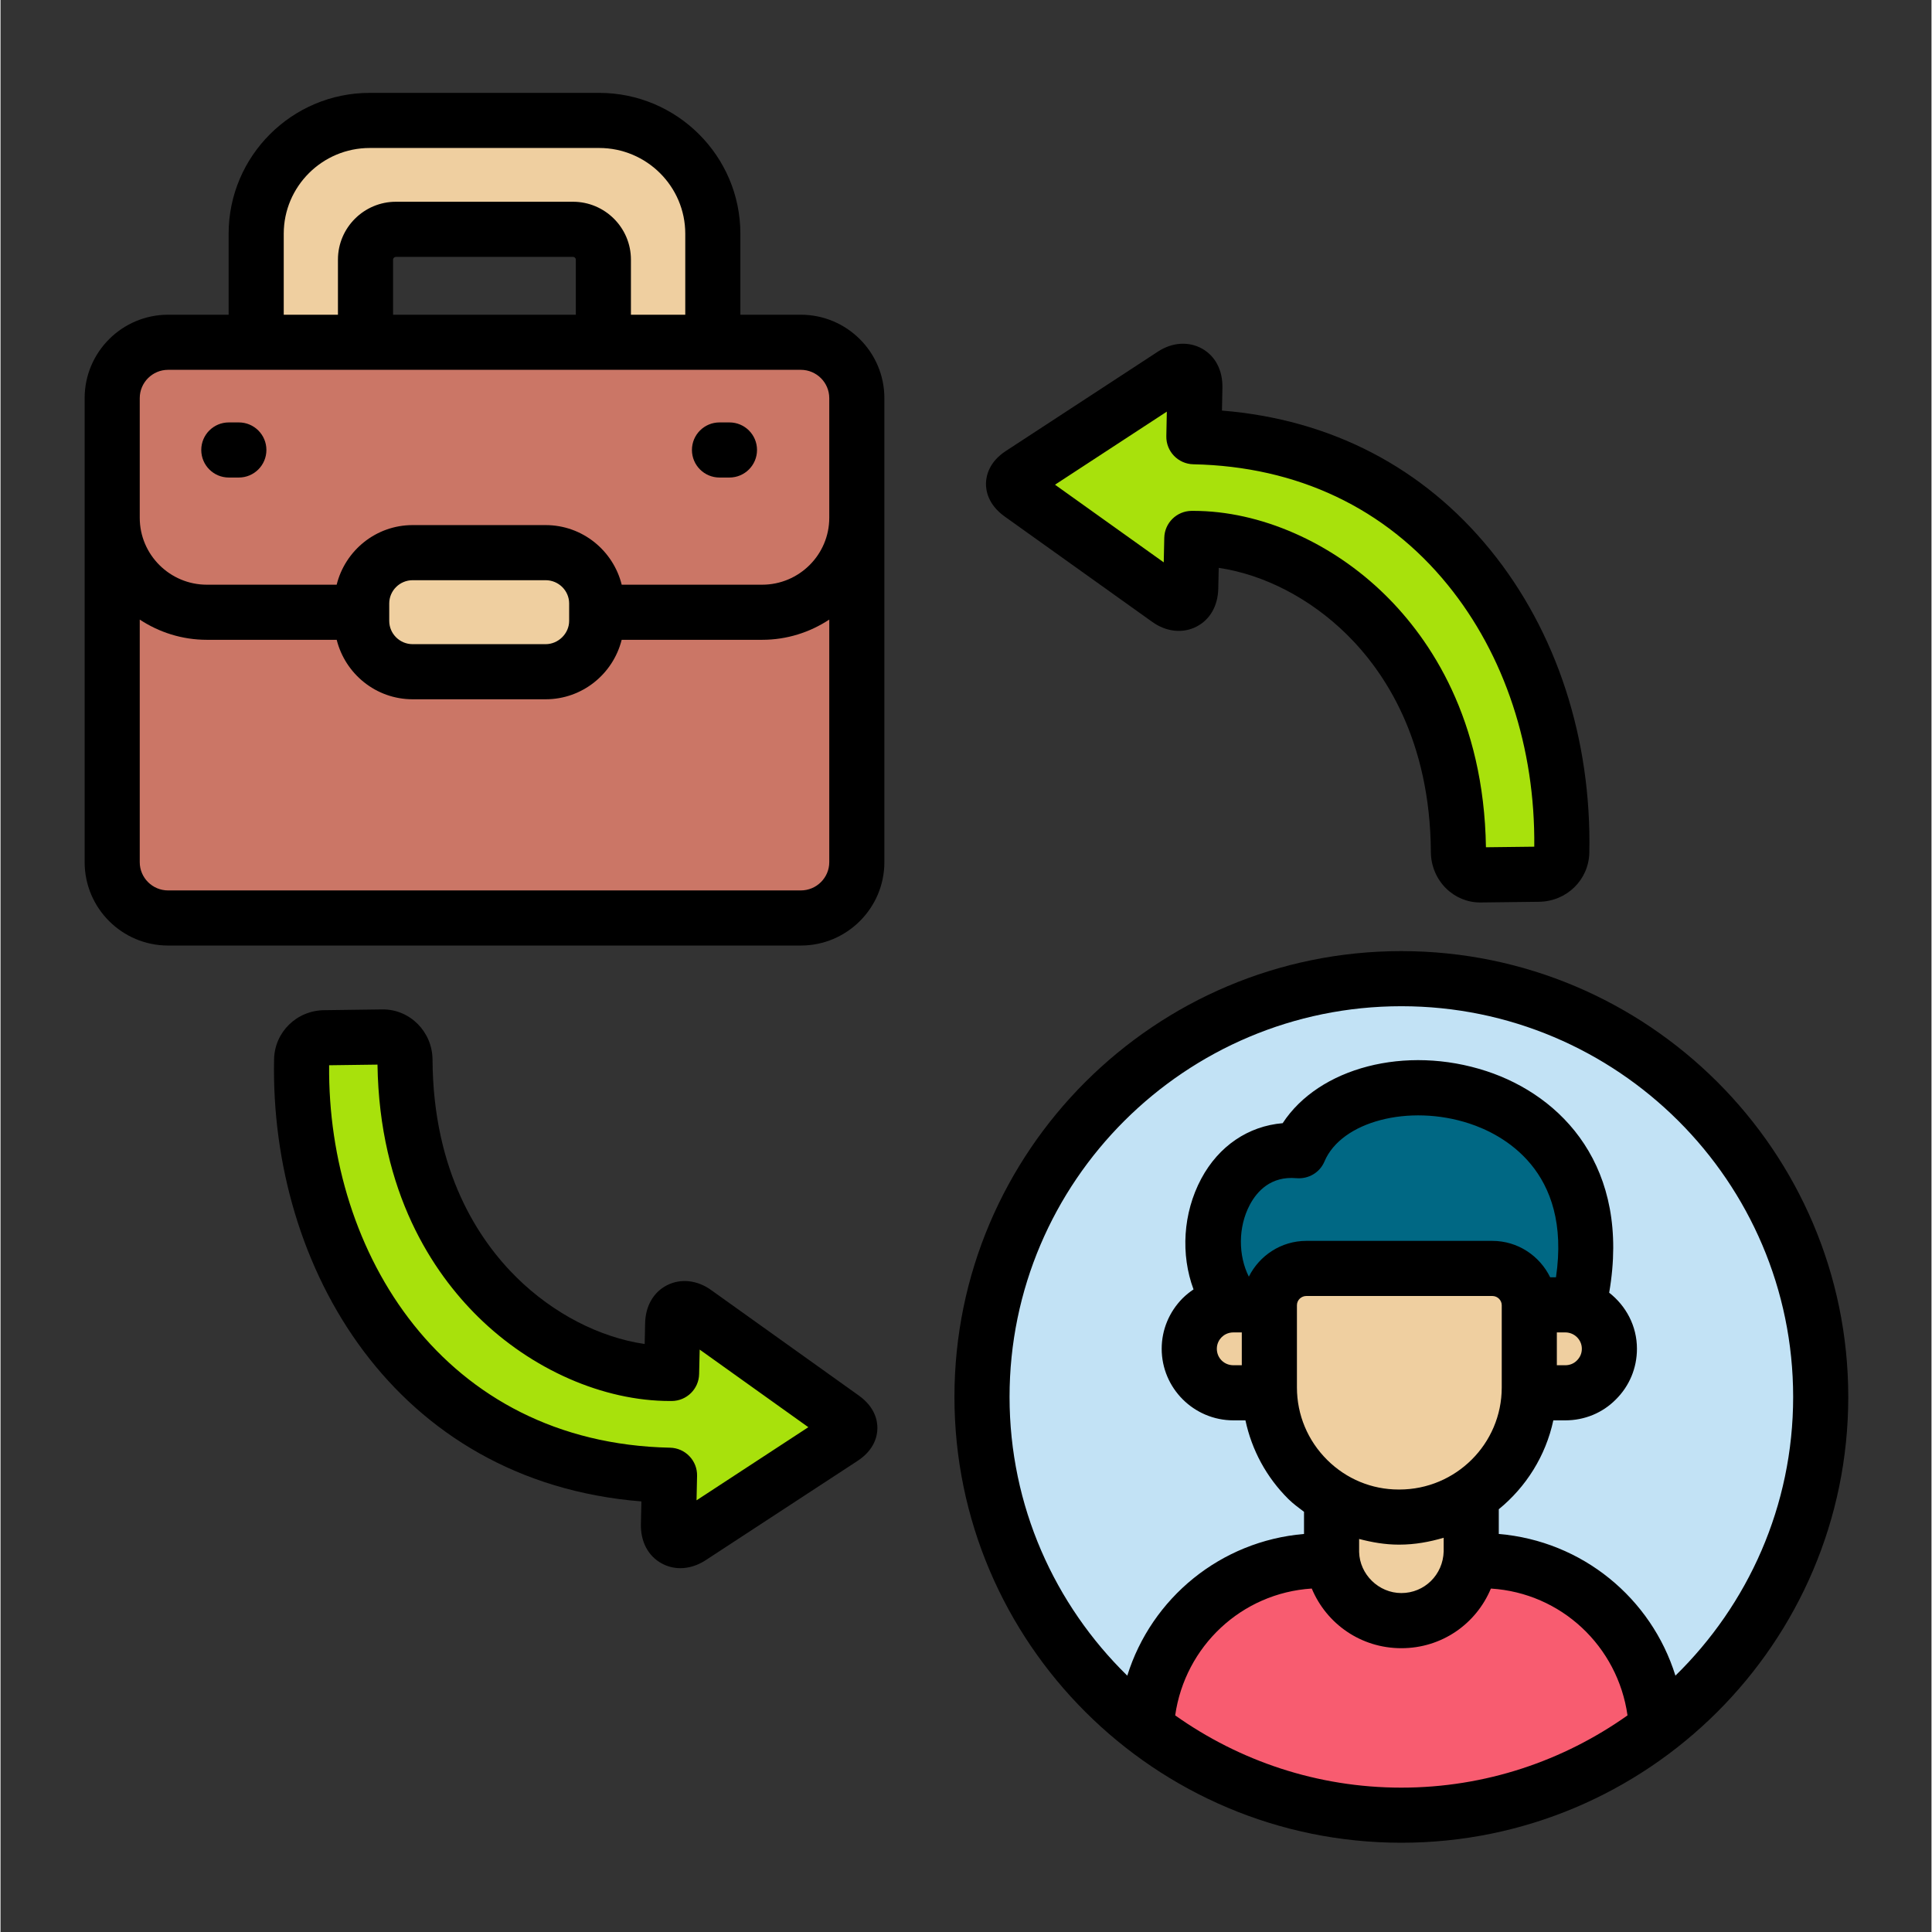<svg xmlns="http://www.w3.org/2000/svg" xmlns:xlink="http://www.w3.org/1999/xlink" width="300" zoomAndPan="magnify" viewBox="0 0 224.88 225" height="300" preserveAspectRatio="xMidYMid meet"><rect x="0" y="0" width="224.88" height="225" fill="#333333" stroke="none"/><defs><clipPath id="a1b1b826af"><rect x="0" width="6" y="0" height="21"></rect></clipPath><clipPath id="28cfbe11b7"><path d="M 111 110 L 215.188 110 L 215.188 215 L 111 215 Z M 111 110 "></path></clipPath><clipPath id="ffba8f29b6"><path d="M 9.797 10 L 103 10 L 103 111 L 9.797 111 Z M 9.797 10 "></path></clipPath></defs><g id="2e125a65a4"><g transform="matrix(1,0,0,1,55,90)"><g clip-path="url(#a1b1b826af)"><g style="fill:#ffffff;fill-opacity:1;"><g transform="translate(0.969, 15.754)"><path style="stroke:none" d="M 1.906 -5.703 C 1.539 -5.703 1.242 -5.832 1.016 -6.094 C 0.797 -6.352 0.688 -6.711 0.688 -7.172 C 0.688 -7.953 0.891 -8.613 1.297 -9.156 C 1.703 -9.707 2.258 -10.188 2.969 -10.594 L 3.531 -9.703 C 3.102 -9.461 2.742 -9.191 2.453 -8.891 C 2.172 -8.586 2.008 -8.281 1.969 -7.969 C 2.32 -7.945 2.598 -7.832 2.797 -7.625 C 3.004 -7.426 3.109 -7.164 3.109 -6.844 C 3.109 -6.633 3.055 -6.441 2.953 -6.266 C 2.859 -6.086 2.719 -5.945 2.531 -5.844 C 2.352 -5.75 2.145 -5.703 1.906 -5.703 Z M 1.906 -5.703 "></path></g></g></g></g><path style=" stroke:none;fill-rule:evenodd;fill:#c2e2f5;fill-opacity:1;" d="M 211.977 162.688 C 211.977 135.777 190.121 113.977 163.141 113.977 C 136.172 113.977 114.301 135.777 114.301 162.688 C 114.301 189.586 136.172 211.398 163.141 211.398 C 190.121 211.398 211.977 189.586 211.977 162.688 Z M 211.977 162.688 "></path><path style=" stroke:none;fill-rule:evenodd;fill:#f85c70;fill-opacity:1;" d="M 133.363 201.293 C 141.613 207.625 151.93 211.398 163.141 211.398 C 174.348 211.398 184.676 207.625 192.918 201.293 C 192.438 190.422 183.449 181.754 172.457 181.754 L 153.832 181.754 C 142.84 181.754 133.855 190.422 133.363 201.293 Z M 133.363 201.293 "></path><path style=" stroke:none;fill-rule:evenodd;fill:#efcfa0;fill-opacity:1;" d="M 162.91 176.68 C 160.023 176.703 157.316 175.891 155.016 174.484 L 155.016 180.75 C 155.023 181.094 155.059 181.422 155.105 181.754 C 155.691 185.711 159.07 188.738 163.141 188.738 C 167.219 188.738 170.59 185.711 171.188 181.754 C 171.23 181.422 171.266 181.094 171.277 180.75 L 171.277 174.164 C 171.219 174.199 171.164 174.246 171.105 174.277 C 168.746 175.801 165.926 176.68 162.91 176.68 Z M 162.91 176.68 "></path><path style=" stroke:none;fill-rule:evenodd;fill:#006884;fill-opacity:1;" d="M 183.746 152.191 C 190.418 124.48 156.758 120.902 151.23 134.016 C 141.926 133.125 138.453 145.688 143.586 151.965 L 147.77 151.965 C 147.793 149.609 149.719 147.723 152.078 147.723 L 173.73 147.723 C 176.102 147.723 178.016 149.609 178.039 151.965 L 182.234 151.965 C 182.762 151.965 183.266 152.043 183.746 152.191 Z M 183.746 152.191 "></path><path style=" stroke:none;fill-rule:evenodd;fill:#efcfa0;fill-opacity:1;" d="M 138.441 157.074 C 138.441 159.922 140.734 162.207 143.586 162.207 L 147.77 162.207 L 147.77 151.965 L 143.586 151.965 C 142.152 151.965 140.883 152.535 139.953 153.449 C 139.012 154.398 138.441 155.668 138.441 157.074 Z M 138.441 157.074 "></path><path style=" stroke:none;fill-rule:evenodd;fill:#efcfa0;fill-opacity:1;" d="M 178.039 151.965 L 178.039 162.207 L 182.234 162.207 C 183.656 162.207 184.941 161.633 185.855 160.707 C 186.809 159.77 187.371 158.492 187.371 157.074 C 187.371 155.312 186.488 153.77 185.121 152.844 C 184.297 152.285 183.301 151.965 182.234 151.965 Z M 178.039 151.965 "></path><path style=" stroke:none;fill-rule:evenodd;fill:#efcfa0;fill-opacity:1;" d="M 147.77 154.457 L 147.77 161.59 C 147.77 169.922 154.543 176.68 162.91 176.68 C 171.266 176.68 178.039 169.922 178.039 161.59 L 178.039 152.008 C 178.039 149.645 176.113 147.723 173.73 147.723 L 152.078 147.723 C 149.695 147.723 147.77 149.645 147.77 152.008 Z M 147.77 154.457 "></path><path style=" stroke:none;fill-rule:evenodd;fill:#cb7666;fill-opacity:1;" d="M 99.723 49.293 L 99.723 46.367 C 99.723 42.789 96.789 39.863 93.203 39.863 C 68.641 39.863 44.078 39.863 19.516 39.863 C 15.941 39.863 13.004 42.789 13.004 46.367 L 13.004 100.406 C 13.004 103.984 15.941 106.91 19.516 106.91 L 93.203 106.91 C 96.789 106.91 99.723 103.984 99.723 100.406 Z M 99.723 49.293 "></path><path style=" stroke:none;fill-rule:evenodd;fill:#efcfa0;fill-opacity:1;" d="M 69.43 72.305 L 69.43 70.281 C 69.43 67.023 66.75 64.359 63.48 64.359 L 47.996 64.359 C 44.73 64.359 42.059 67.023 42.059 70.281 L 42.059 72.305 C 42.059 75.562 44.73 78.227 47.996 78.227 L 63.48 78.227 C 66.75 78.227 69.43 75.562 69.43 72.305 Z M 69.43 72.305 "></path><path style=" stroke:none;fill-rule:evenodd;fill:#efcfa0;fill-opacity:1;" d="M 82.953 27.219 C 82.953 19.961 77.008 14.027 69.719 14.027 L 43 14.027 C 35.723 14.027 29.773 19.961 29.773 27.219 L 29.773 39.863 L 42.508 39.863 L 42.508 30.238 C 42.508 28.293 44.102 26.703 46.051 26.703 L 66.668 26.703 C 68.617 26.703 70.211 28.293 70.211 30.238 L 70.211 39.863 L 82.957 39.863 L 82.957 27.219 Z M 82.953 27.219 "></path><path style=" stroke:none;fill-rule:nonzero;fill:#000000;fill-opacity:1;" d="M 27.754 55.613 L 26.586 55.613 C 24.816 55.613 23.379 54.176 23.379 52.402 C 23.379 50.629 24.816 49.195 26.586 49.195 L 27.754 49.195 C 29.527 49.195 30.965 50.629 30.965 52.402 C 30.965 54.176 29.527 55.613 27.754 55.613 Z M 27.754 55.613 "></path><path style=" stroke:none;fill-rule:nonzero;fill:#000000;fill-opacity:1;" d="M 84.891 55.613 L 83.734 55.613 C 81.961 55.613 80.523 54.176 80.523 52.402 C 80.523 50.629 81.961 49.195 83.734 49.195 L 84.891 49.195 C 86.664 49.195 88.102 50.629 88.102 52.402 C 88.102 54.176 86.664 55.613 84.891 55.613 Z M 84.891 55.613 "></path><path style=" stroke:none;fill-rule:evenodd;fill:#a8e10c;fill-opacity:1;" d="M 35.07 123.406 C 34.566 147.871 50.051 171.227 77.91 171.809 L 77.785 177.559 C 77.75 179.41 79.117 179.824 80.332 179.035 L 98.062 167.441 C 99.184 166.711 99.195 165.922 98.105 165.145 L 80.871 152.832 C 79.688 151.984 78.312 152.352 78.277 154.191 L 78.152 159.953 C 65.051 160.07 47.242 148.066 47.102 123.43 C 47.094 122 45.98 120.754 44.535 120.766 L 37.738 120.855 C 36.309 120.867 35.102 121.965 35.07 123.406 Z M 35.07 123.406 "></path><path style=" stroke:none;fill-rule:evenodd;fill:#a8e10c;fill-opacity:1;" d="M 181.824 99.262 C 182.328 74.785 166.844 51.43 138.98 50.859 L 139.094 45.098 C 139.141 43.246 137.777 42.836 136.562 43.625 L 118.828 55.215 C 117.707 55.945 117.695 56.734 118.773 57.512 L 136.012 69.824 C 137.203 70.672 138.578 70.316 138.613 68.465 L 138.738 62.703 C 151.828 62.59 169.648 74.594 169.789 99.227 C 169.801 100.668 170.91 101.902 172.344 101.891 L 179.152 101.812 C 180.586 101.789 181.789 100.691 181.824 99.262 Z M 181.824 99.262 "></path><g clip-rule="nonzero" clip-path="url(#28cfbe11b7)"><path style=" stroke:none;fill-rule:nonzero;fill:#000000;fill-opacity:1;" d="M 163.141 110.766 C 134.441 110.766 111.094 134.055 111.094 162.684 C 111.094 191.316 134.441 214.605 163.141 214.605 C 191.84 214.605 215.188 191.316 215.188 162.688 C 215.188 134.055 191.84 110.766 163.141 110.766 Z M 163.141 208.188 C 153.328 208.188 144.25 205.051 136.801 199.773 C 137.953 191.727 144.527 185.523 152.707 185 C 154.422 189.105 158.422 191.949 163.141 191.949 C 167.844 191.949 171.836 189.133 173.562 185.02 C 173.574 185.012 173.578 185.008 173.586 185.004 C 181.77 185.523 188.34 191.727 189.48 199.773 C 182.031 205.051 172.953 208.188 163.141 208.188 Z M 145.5 140.297 C 146.336 138.73 147.953 136.945 150.922 137.211 C 152.336 137.328 153.645 136.555 154.188 135.262 C 156.152 130.602 164.035 128.539 171.059 130.844 C 174.848 132.086 183 136.262 181.148 148.754 L 180.473 148.754 C 179.254 146.254 176.703 144.512 173.73 144.512 L 152.082 144.512 C 149.141 144.512 146.613 146.219 145.379 148.68 C 144.148 146.238 144.102 142.918 145.5 140.297 Z M 144.559 155.172 L 144.559 158.996 L 143.586 158.996 C 142.5 158.996 141.652 158.152 141.652 157.074 C 141.652 156.43 141.969 155.977 142.207 155.734 C 142.469 155.477 142.918 155.172 143.586 155.172 Z M 182.234 155.172 C 183.297 155.172 184.16 156.027 184.16 157.074 C 184.16 157.598 183.969 158.062 183.574 158.453 C 183.227 158.801 182.75 158.996 182.234 158.996 L 181.25 158.996 L 181.25 155.172 Z M 150.98 152.008 C 150.98 151.414 151.473 150.93 152.082 150.93 L 173.73 150.93 C 174.336 150.93 174.832 151.414 174.832 152.008 L 174.832 161.59 C 174.832 168.141 169.484 173.469 162.91 173.469 C 162.883 173.465 162.855 173.469 162.824 173.469 C 159.699 173.469 156.746 172.246 154.508 170.027 C 152.238 167.773 150.984 164.773 150.98 161.59 Z M 168.07 180.668 C 168 183.395 165.832 185.527 163.141 185.527 C 160.496 185.527 158.289 183.348 158.223 180.75 L 158.223 179.227 C 159.715 179.617 161.242 179.887 162.824 179.887 C 162.855 179.887 162.887 179.887 162.918 179.887 C 164.715 179.887 166.43 179.57 168.07 179.086 Z M 195.059 195.145 C 192.246 186.105 184.203 179.465 174.488 178.645 L 174.488 175.766 C 177.66 173.176 179.953 169.555 180.84 165.414 L 182.234 165.414 C 184.48 165.414 186.578 164.543 188.109 162.992 C 189.699 161.426 190.578 159.324 190.578 157.074 C 190.578 154.414 189.297 152.07 187.344 150.547 C 189.875 135.891 181.82 127.625 173.062 124.746 C 163.609 121.645 153.523 124.359 149.32 130.805 C 145.324 131.141 141.879 133.453 139.836 137.273 C 137.691 141.293 137.434 146.125 138.938 150.164 C 138.488 150.465 138.066 150.805 137.672 151.191 C 136.098 152.781 135.23 154.871 135.23 157.074 C 135.23 161.672 138.98 165.414 143.586 165.414 L 144.984 165.414 C 145.719 168.863 147.418 172.031 149.984 174.578 C 150.551 175.141 151.184 175.59 151.805 176.066 L 151.805 178.645 C 142.09 179.465 134.043 186.105 131.223 195.148 C 122.773 186.883 117.512 175.391 117.512 162.684 C 117.512 137.594 137.98 117.184 163.141 117.184 C 188.301 117.184 208.77 137.594 208.77 162.688 C 208.77 175.391 203.508 186.883 195.059 195.145 Z M 195.059 195.145 "></path></g><g clip-rule="nonzero" clip-path="url(#ffba8f29b6)"><path style=" stroke:none;fill-rule:nonzero;fill:#000000;fill-opacity:1;" d="M 93.203 36.652 L 86.164 36.652 L 86.164 27.219 C 86.164 18.176 78.785 10.816 69.719 10.816 L 43 10.816 C 33.938 10.816 26.566 18.176 26.566 27.219 L 26.566 36.652 L 19.516 36.652 C 14.156 36.652 9.797 41.012 9.797 46.367 L 9.797 100.406 C 9.797 105.762 14.156 110.117 19.516 110.117 L 93.203 110.117 C 98.566 110.117 102.934 105.762 102.934 100.406 L 102.934 46.367 C 102.934 41.012 98.566 36.652 93.203 36.652 Z M 32.984 27.219 C 32.984 21.715 37.477 17.234 43 17.234 L 69.719 17.234 C 75.246 17.234 79.746 21.715 79.746 27.219 L 79.746 36.652 L 73.418 36.652 L 73.418 30.234 C 73.418 26.52 70.391 23.496 66.668 23.496 L 46.051 23.496 C 42.328 23.496 39.297 26.52 39.297 30.234 L 39.297 36.652 L 32.984 36.652 Z M 67 30.234 L 67 36.652 L 45.719 36.652 L 45.719 30.234 C 45.719 30.062 45.871 29.914 46.051 29.914 L 66.668 29.914 C 66.844 29.914 67 30.062 67 30.234 Z M 96.516 100.406 C 96.516 102.223 95.027 103.699 93.203 103.699 L 19.516 103.699 C 17.695 103.699 16.215 102.223 16.215 100.406 L 16.215 72.156 C 18.461 73.637 21.145 74.512 24.031 74.512 L 39.152 74.512 C 40.145 78.477 43.719 81.438 48 81.438 L 63.48 81.438 C 67.766 81.438 71.344 78.477 72.34 74.512 L 88.699 74.512 C 91.586 74.512 94.266 73.637 96.516 72.156 Z M 45.27 72.309 L 45.27 70.281 C 45.27 68.789 46.492 67.57 48 67.57 L 63.48 67.57 C 64.992 67.57 66.223 68.789 66.223 70.281 L 66.223 72.309 C 66.223 73.777 64.969 75.02 63.48 75.02 L 48 75.02 C 46.492 75.02 45.27 73.801 45.27 72.309 Z M 96.516 60.305 C 96.516 64.598 93.008 68.094 88.699 68.094 L 72.344 68.094 C 71.352 64.117 67.77 61.152 63.48 61.152 L 48 61.152 C 43.715 61.152 40.137 64.117 39.148 68.094 L 24.031 68.094 C 19.723 68.094 16.215 64.598 16.215 60.305 L 16.215 46.367 C 16.215 44.551 17.695 43.07 19.516 43.07 L 93.203 43.07 C 95.027 43.07 96.516 44.551 96.516 46.367 Z M 96.516 60.305 "></path></g><path style=" stroke:none;fill-rule:nonzero;fill:#000000;fill-opacity:1;" d="M 99.973 162.535 L 82.742 150.227 C 81.141 149.082 79.234 148.867 77.648 149.664 C 76.047 150.465 75.109 152.098 75.07 154.121 L 75.02 156.523 C 69.77 155.754 64.375 152.984 60.109 148.777 C 55.68 144.41 50.387 136.465 50.312 123.41 C 50.312 123.41 50.312 123.406 50.312 123.402 C 50.289 120.172 47.707 117.555 44.531 117.555 C 44.52 117.555 44.508 117.555 44.496 117.555 L 37.711 117.645 C 34.508 117.676 31.938 120.172 31.859 123.34 C 31.359 147.641 45.887 172.547 74.637 174.855 L 74.578 177.5 C 74.539 179.531 75.41 181.195 76.969 182.059 C 77.652 182.438 78.402 182.629 79.172 182.629 C 80.148 182.629 81.156 182.324 82.086 181.723 L 99.812 170.133 C 101.781 168.848 102.105 167.23 102.121 166.379 C 102.141 165.531 101.883 163.902 99.973 162.535 Z M 81.059 174.727 L 81.121 171.879 C 81.141 171.027 80.82 170.203 80.23 169.59 C 79.641 168.973 78.832 168.617 77.98 168.598 C 51.547 168.047 38.059 145.867 38.27 124.059 L 43.902 123.984 C 44.129 138.926 50.371 148.191 55.605 153.348 C 61.852 159.504 70.191 163.16 77.961 163.16 C 78.035 163.16 78.109 163.16 78.18 163.16 C 79.914 163.145 81.324 161.758 81.359 160.023 L 81.426 157.172 L 94.078 166.211 Z M 81.059 174.727 "></path><path style=" stroke:none;fill-rule:nonzero;fill:#000000;fill-opacity:1;" d="M 116.906 60.125 L 134.152 72.441 C 135.77 73.59 137.676 73.793 139.258 72.988 C 140.848 72.188 141.781 70.559 141.82 68.535 L 141.871 66.133 C 147.117 66.902 152.512 69.676 156.781 73.883 C 161.211 78.25 166.504 86.195 166.578 99.246 C 166.578 99.246 166.578 99.25 166.578 99.254 C 166.59 100.832 167.234 102.367 168.352 103.465 C 169.426 104.52 170.832 105.102 172.328 105.102 C 172.348 105.102 172.363 105.102 172.383 105.102 L 179.199 105.02 C 182.395 104.969 184.953 102.477 185.031 99.328 C 185.305 86.055 181.219 73.535 173.527 64.074 C 165.684 54.422 154.918 48.844 142.25 47.816 L 142.301 45.18 C 142.352 43.141 141.488 41.473 139.93 40.602 C 138.375 39.738 136.465 39.855 134.805 40.938 L 117.074 52.527 C 115.117 53.805 114.789 55.418 114.766 56.266 C 114.746 57.113 114.996 58.738 116.906 60.125 Z M 135.828 47.938 L 135.77 50.797 C 135.734 52.57 137.141 54.031 138.914 54.07 C 151.027 54.316 161.277 59.176 168.547 68.121 C 175.172 76.27 178.738 87.078 178.621 98.605 L 172.992 98.672 C 172.762 83.738 166.52 74.469 161.285 69.312 C 155.039 63.152 146.695 59.496 138.93 59.496 C 138.855 59.496 138.781 59.496 138.711 59.496 C 136.977 59.512 135.57 60.898 135.531 62.633 L 135.469 65.492 L 122.805 56.449 Z M 135.828 47.938 "></path></g></svg>